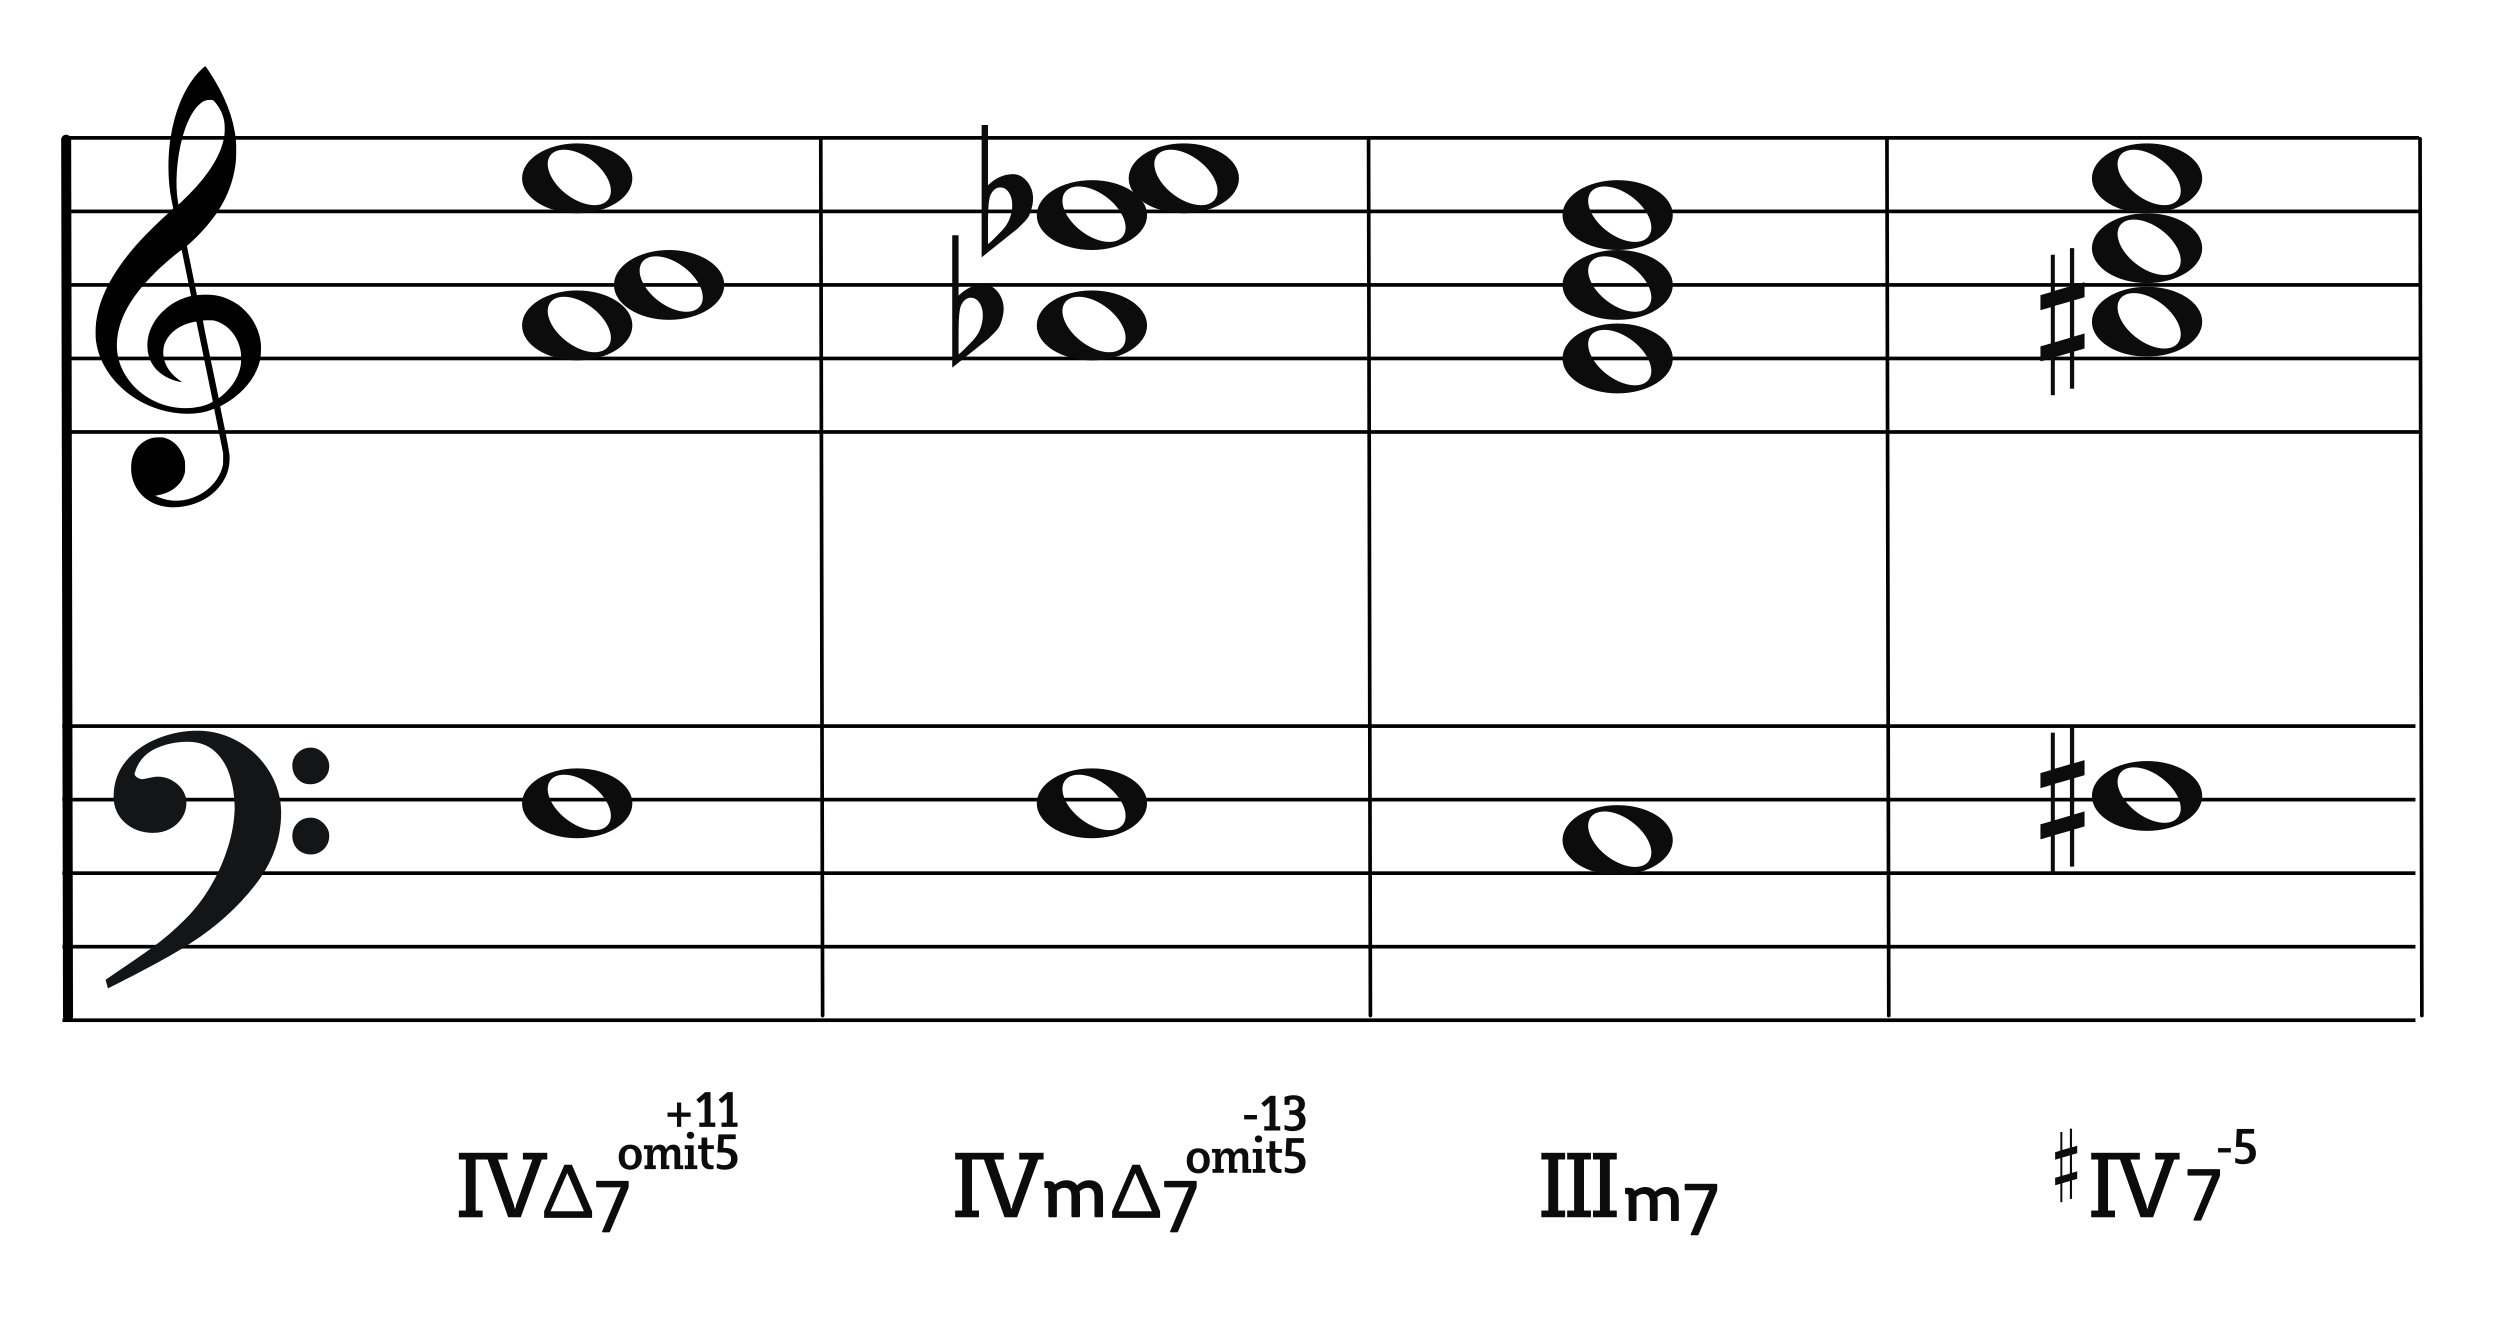 <?xml version="1.0" encoding="UTF-8"?>
<svg width="680px" height="360px" viewBox="0 0 680 360" version="1.1" xmlns="http://www.w3.org/2000/svg" xmlns:xlink="http://www.w3.org/1999/xlink">
    <title>M4-make-scales-in-pops</title>
    <g id="M4-make-scales-in-pops" stroke="none" stroke-width="1" fill="none" fill-rule="evenodd">
        <g id="Group" transform="translate(17, 187)" stroke="#000000">
            <line x1="0" y1="10.5" x2="640" y2="10.5" id="horizon"></line>
            <line x1="0" y1="30.5" x2="640" y2="30.5" id="horizon"></line>
            <line x1="0" y1="50.5" x2="640" y2="50.5" id="horizon"></line>
            <line x1="0" y1="70.5" x2="640" y2="70.5" id="horizon"></line>
            <line x1="0" y1="90.5" x2="640" y2="90.5" id="horizon"></line>
        </g>
        <g id="Group" transform="translate(18, 27)" stroke="#000000">
            <line x1="0" y1="10.5" x2="640" y2="10.5" id="horizon"></line>
            <line x1="0" y1="30.5" x2="640" y2="30.5" id="horizon"></line>
            <line x1="0" y1="50.5" x2="640" y2="50.5" id="horizon"></line>
            <line x1="0" y1="70.5" x2="640" y2="70.5" id="horizon"></line>
            <line x1="0" y1="90.5" x2="640" y2="90.5" id="horizon"></line>
        </g>
        <line x1="-101.5" y1="157.5" x2="137" y2="157" id="bar" stroke="#000000" stroke-width="2.722" stroke-linecap="round" stroke-linejoin="round" transform="translate(18, 157.5) rotate(90) translate(-18, -157.5) "></line>
        <g id="F" transform="translate(29, 199)" fill="#131516" stroke="#131516" stroke-width="0.5">
            <path d="M0,67.596 C5.774,63.697 10.087,60.745 12.864,58.704 C15.642,56.7 18.566,54.186 21.563,51.198 C24.559,48.21 27.081,44.821 29.128,41.067 C30.736,38.298 32.125,35.091 33.258,31.447 C34.391,27.84 34.975,24.342 35.085,21.026 C35.085,17.928 34.683,14.977 33.842,12.207 C33.038,9.401 31.65,7.106 29.676,5.247 C27.703,3.425 25.144,2.514 21.965,2.514 C18.895,2.514 16.008,3.134 13.303,4.336 C10.635,5.575 8.735,7.543 7.675,10.312 C7.675,10.567 7.529,10.895 7.309,11.369 C7.382,11.952 7.675,12.389 8.223,12.717 C8.771,13.045 9.246,13.191 9.685,13.191 C9.904,13.191 10.525,13.082 11.476,12.863 C12.462,12.645 13.267,12.499 13.924,12.499 C15.861,12.499 17.579,13.191 19.151,14.539 C20.686,15.888 21.453,17.527 21.453,19.459 C21.453,20.843 21.051,22.155 20.283,23.358 C19.516,24.56 18.456,25.544 17.104,26.237 C15.752,26.965 14.253,27.293 12.645,27.293 C9.721,27.293 7.236,26.419 5.19,24.633 C3.18,22.811 2.156,20.516 2.156,17.637 C2.156,13.956 3.289,10.786 5.519,8.09 C7.784,5.393 10.635,3.389 14.144,2.041 C17.616,0.656 21.124,0 24.706,0 C28.616,0 32.344,0.984 35.816,2.988 C39.324,4.956 42.065,7.689 44.112,11.078 C46.159,14.503 47.219,18.147 47.219,22.082 C47.219,29.079 44.88,35.565 40.202,41.578 C35.524,47.59 29.749,52.801 22.842,57.247 C18.237,60.271 10.781,64.352 0.512,69.49 L0,67.596 Z M50.764,9.223 C50.764,7.912 51.239,6.818 52.189,5.944 C53.103,5.033 54.236,4.596 55.588,4.596 C56.757,4.596 57.854,5.106 58.84,6.09 C59.827,7.037 60.302,8.167 60.302,9.406 C60.302,10.717 59.791,11.847 58.84,12.758 C57.817,13.633 56.684,14.07 55.405,14.07 C54.053,14.07 52.956,13.633 52.079,12.649 C51.202,11.701 50.764,10.572 50.764,9.223 Z M50.764,28.318 C50.764,27.006 51.239,25.876 52.116,25.002 C53.029,24.091 54.162,23.654 55.588,23.654 C56.757,23.654 57.817,24.127 58.84,25.111 C59.791,26.095 60.302,27.152 60.302,28.318 C60.302,29.739 59.827,30.869 58.914,31.78 C57.963,32.691 56.867,33.164 55.588,33.164 C54.162,33.164 53.029,32.691 52.116,31.816 C51.239,30.941 50.764,29.775 50.764,28.318 Z" id="Shape"></path>
        </g>
        <path d="M46.162,137.963 C45.266,137.896 44.404,137.751 43.59,137.529 C39.375,136.385 36.455,133.207 35.775,129.019 C35.575,127.792 35.642,125.872 35.923,124.776 C36.137,123.937 36.656,122.738 37.074,122.113 C37.779,121.062 38.984,120.067 40.186,119.549 C41.174,119.121 41.706,119.008 42.952,118.964 C43.94,118.927 44.184,118.943 44.755,119.091 C47.243,119.73 49.258,121.863 50.132,124.784 C50.329,125.444 50.347,125.611 50.351,126.909 C50.354,128.141 50.333,128.398 50.178,128.946 C49.834,130.163 49.246,131.144 48.307,132.061 C46.932,133.409 45.321,134.218 43.146,134.658 L42.213,134.848 L42.875,135.136 C46.41,136.69 50.323,136.54 53.971,134.717 C57.164,133.123 59.633,130.238 60.482,127.11 C60.688,126.354 60.7,126.215 60.694,124.776 L60.688,123.247 L59.496,117.331 C58.841,114.077 58.287,111.355 58.266,111.281 C58.23,111.166 58.148,111.182 57.582,111.418 C53.926,112.945 48.394,112.925 43.345,111.368 C36.428,109.235 30.782,104.554 27.839,98.514 C26.921,96.627 26.385,94.824 26.088,92.619 C25.955,91.626 25.976,88.997 26.129,87.748 C26.949,81.066 30.398,74.366 36.901,66.82 C38.925,64.472 43.355,60.078 46.323,57.473 C47.113,56.781 47.146,56.737 47.085,56.513 C46.948,55.994 46.471,53.478 46.323,52.492 C45.64,47.894 45.641,42.555 46.327,37.883 C47.404,30.543 49.928,24.375 53.602,20.114 C54.272,19.336 55.69,18 55.845,18 C55.895,18 56.325,18.589 56.798,19.309 C61.195,25.971 63.521,31.905 64.157,38.07 C64.315,39.612 64.271,43.229 64.075,44.64 C63.431,49.296 61.928,53.337 59.35,57.34 C57.665,59.961 55.126,62.939 52.535,65.339 C51.944,65.888 51.321,66.465 51.152,66.623 L50.846,66.909 L52.203,73.585 L53.559,80.263 L54.231,80.211 C56.12,80.059 58.116,80.17 59.543,80.503 C61.442,80.949 63.58,81.966 65.179,83.183 C66.071,83.863 67.556,85.382 68.183,86.257 C69.682,88.347 70.66,90.839 70.933,93.258 C71.069,94.455 70.988,96.783 70.78,97.751 C69.957,101.583 67.521,105.186 63.81,108.057 C62.892,108.767 61.554,109.624 60.582,110.127 C59.924,110.468 59.867,110.514 59.91,110.692 C59.993,111.029 61.048,116.157 61.442,118.136 C61.649,119.175 61.967,120.896 62.15,121.96 C62.472,123.832 62.482,123.929 62.438,125.139 C62.36,127.439 61.782,129.237 60.478,131.256 C57.993,135.1 53.541,137.551 48.349,137.933 C47.252,138.013 46.899,138.019 46.162,137.963 Z M52.745,110.885 C53.722,110.77 54.959,110.504 55.761,110.234 C56.743,109.905 57.928,109.32 57.881,109.187 C57.859,109.128 56.855,104.232 55.649,98.304 C54.443,92.377 53.437,87.508 53.413,87.484 C53.39,87.46 52.989,87.516 52.523,87.611 C49.107,88.303 46.304,90.262 45.076,92.816 C44.689,93.621 44.541,94.148 44.441,95.068 C44.229,97.023 44.858,99.17 46.144,100.872 C46.893,101.865 48.034,102.926 49.081,103.606 C49.482,103.866 49.559,103.994 49.278,103.933 C49.18,103.913 48.836,103.838 48.514,103.77 C45.981,103.223 43.532,101.79 42.143,100.047 C40.923,98.514 40.304,96.92 40.127,94.848 C39.901,92.207 40.593,89.661 42.211,87.165 C43.256,85.553 45.06,83.798 46.867,82.636 C48.176,81.793 50.16,80.933 51.512,80.622 C51.759,80.566 51.961,80.493 51.961,80.463 C51.961,80.376 49.457,68.124 49.415,68.007 C49.354,67.835 45.96,70.619 43.673,72.714 C42.412,73.87 39.728,76.664 38.754,77.836 C35.813,81.373 33.913,84.555 32.85,87.716 C31.782,90.904 31.516,93.972 32.062,96.876 C32.726,100.406 35.003,104.1 38.048,106.588 C42.184,109.965 47.451,111.505 52.745,110.885 Z M60.505,107.528 C63.324,105.107 64.992,102.353 65.485,99.313 C65.651,98.294 65.607,96.145 65.405,95.195 C64.58,91.346 62.061,88.374 58.741,87.333 C58.087,87.127 57.936,87.111 56.647,87.109 C55.83,87.109 55.23,87.139 55.189,87.187 C55.148,87.234 55.991,91.463 57.301,97.771 C58.5,103.548 59.482,108.285 59.484,108.299 C59.492,108.363 59.835,108.103 60.505,107.528 Z M51.284,53.016 C56.959,47.335 60.313,41.803 61.012,36.963 C61.169,35.873 61.167,34.096 61.006,33.127 C60.684,31.195 59.896,29.498 58.556,27.862 C58.024,27.212 57.944,27.178 56.938,27.18 C55.83,27.182 54.822,27.708 53.777,28.83 C52.044,30.684 50.596,33.715 49.529,37.707 C48.046,43.266 47.59,50.218 48.404,54.927 L48.531,55.671 L49.325,54.927 C49.761,54.517 50.641,53.658 51.284,53.016 Z" id="G-Clef" fill="#000000"></path>
        <g id="Group" transform="translate(142, 38)" fill="#0C0C0C" fill-rule="nonzero">
            <g id="whole">
                <path d="M14.988,1 C6.708,1 0,5.273 0,10.513 C0,15.752 6.708,20 14.988,20 C23.268,20 30,15.752 30,10.513 C30,5.273 23.268,1 14.988,1 Z M11.325,2.723 C13.479,2.693 16.132,3.586 18.626,5.371 C23.06,8.544 25.285,13.322 23.597,16.015 C21.91,18.707 16.948,18.313 12.514,15.141 C8.08,11.968 5.855,7.189 7.542,4.497 C8.281,3.318 9.651,2.746 11.325,2.723 Z"></path>
            </g>
        </g>
        <g id="Group" transform="translate(142, 208)" fill="#0C0C0C" fill-rule="nonzero">
            <g id="whole">
                <path d="M14.988,1 C6.708,1 0,5.273 0,10.513 C0,15.752 6.708,20 14.988,20 C23.268,20 30,15.752 30,10.513 C30,5.273 23.268,1 14.988,1 Z M11.325,2.723 C13.479,2.693 16.132,3.586 18.626,5.371 C23.06,8.544 25.285,13.322 23.597,16.015 C21.91,18.707 16.948,18.313 12.514,15.141 C8.08,11.968 5.855,7.189 7.542,4.497 C8.281,3.318 9.651,2.746 11.325,2.723 Z"></path>
            </g>
        </g>
        <g id="Group" transform="translate(142, 78)" fill="#0C0C0C" fill-rule="nonzero">
            <g id="whole">
                <path d="M14.988,1 C6.708,1 0,5.273 0,10.513 C0,15.752 6.708,20 14.988,20 C23.268,20 30,15.752 30,10.513 C30,5.273 23.268,1 14.988,1 Z M11.325,2.723 C13.479,2.693 16.132,3.586 18.626,5.371 C23.06,8.544 25.285,13.322 23.597,16.015 C21.91,18.707 16.948,18.313 12.514,15.141 C8.08,11.968 5.855,7.189 7.542,4.497 C8.281,3.318 9.651,2.746 11.325,2.723 Z"></path>
            </g>
        </g>
        <g id="Group" transform="translate(167, 67)" fill="#0C0C0C" fill-rule="nonzero">
            <g id="whole">
                <path d="M14.988,1 C6.708,1 0,5.273 0,10.513 C0,15.752 6.708,20 14.988,20 C23.268,20 30,15.752 30,10.513 C30,5.273 23.268,1 14.988,1 Z M11.325,2.723 C13.479,2.693 16.132,3.586 18.626,5.371 C23.06,8.544 25.285,13.322 23.597,16.015 C21.91,18.707 16.948,18.313 12.514,15.141 C8.08,11.968 5.855,7.189 7.542,4.497 C8.281,3.318 9.651,2.746 11.325,2.723 Z"></path>
            </g>
        </g>
        <line x1="103.75" y1="157.25" x2="342.25" y2="156.75" id="bar" stroke="#000000" stroke-linecap="round" stroke-linejoin="round" transform="translate(223.25, 157.25) rotate(90) translate(-223.25, -157.25) "></line>
        <line x1="252.75" y1="157.25" x2="491.25" y2="156.75" id="bar" stroke="#000000" stroke-linecap="round" stroke-linejoin="round" transform="translate(372.25, 157.25) rotate(90) translate(-372.25, -157.25) "></line>
        <line x1="393.75" y1="157.25" x2="632.25" y2="156.75" id="bar" stroke="#000000" stroke-linecap="round" stroke-linejoin="round" transform="translate(513.25, 157.25) rotate(90) translate(-513.25, -157.25) "></line>
        <line x1="538.75" y1="157.25" x2="777.25" y2="156.75" id="bar" stroke="#000000" stroke-linecap="round" stroke-linejoin="round" transform="translate(658.25, 157.25) rotate(90) translate(-658.25, -157.25) "></line>
        <g id="Group" transform="translate(307, 38)" fill="#0C0C0C" fill-rule="nonzero">
            <g id="whole">
                <path d="M14.988,1 C6.708,1 0,5.273 0,10.513 C0,15.752 6.708,20 14.988,20 C23.268,20 30,15.752 30,10.513 C30,5.273 23.268,1 14.988,1 Z M11.325,2.723 C13.479,2.693 16.132,3.586 18.626,5.371 C23.06,8.544 25.285,13.322 23.597,16.015 C21.91,18.707 16.948,18.313 12.514,15.141 C8.08,11.968 5.855,7.189 7.542,4.497 C8.281,3.318 9.651,2.746 11.325,2.723 Z"></path>
            </g>
        </g>
        <g id="Group" transform="translate(282, 78)" fill="#0C0C0C" fill-rule="nonzero">
            <g id="whole">
                <path d="M14.988,1 C6.708,1 0,5.273 0,10.513 C0,15.752 6.708,20 14.988,20 C23.268,20 30,15.752 30,10.513 C30,5.273 23.268,1 14.988,1 Z M11.325,2.723 C13.479,2.693 16.132,3.586 18.626,5.371 C23.06,8.544 25.285,13.322 23.597,16.015 C21.91,18.707 16.948,18.313 12.514,15.141 C8.08,11.968 5.855,7.189 7.542,4.497 C8.281,3.318 9.651,2.746 11.325,2.723 Z"></path>
            </g>
        </g>
        <g id="Group" transform="translate(282, 208)" fill="#0C0C0C" fill-rule="nonzero">
            <g id="whole">
                <path d="M14.988,1 C6.708,1 0,5.273 0,10.513 C0,15.752 6.708,20 14.988,20 C23.268,20 30,15.752 30,10.513 C30,5.273 23.268,1 14.988,1 Z M11.325,2.723 C13.479,2.693 16.132,3.586 18.626,5.371 C23.06,8.544 25.285,13.322 23.597,16.015 C21.91,18.707 16.948,18.313 12.514,15.141 C8.08,11.968 5.855,7.189 7.542,4.497 C8.281,3.318 9.651,2.746 11.325,2.723 Z"></path>
            </g>
        </g>
        <g id="Group" transform="translate(282, 48)" fill="#0C0C0C" fill-rule="nonzero">
            <g id="whole">
                <path d="M14.988,1 C6.708,1 0,5.273 0,10.513 C0,15.752 6.708,20 14.988,20 C23.268,20 30,15.752 30,10.513 C30,5.273 23.268,1 14.988,1 Z M11.325,2.723 C13.479,2.693 16.132,3.586 18.626,5.371 C23.06,8.544 25.285,13.322 23.597,16.015 C21.91,18.707 16.948,18.313 12.514,15.141 C8.08,11.968 5.855,7.189 7.542,4.497 C8.281,3.318 9.651,2.746 11.325,2.723 Z"></path>
            </g>
        </g>
        <g id="Group" transform="translate(267, 34)" fill="#0C0C0C" fill-rule="nonzero">
            <g id="flat">
                <path d="M1.733,11.772 C1.733,11.772 1.733,13.314 1.733,16.4 C3.732,14.423 5.976,13.411 8.464,13.362 C10.019,13.362 11.352,14.062 12.463,15.46 C13.44,16.762 13.951,18.208 13.996,19.8 C14.04,21.053 13.751,22.499 13.129,24.139 C12.907,24.814 12.418,25.537 11.663,26.308 C11.085,26.888 10.486,27.49 9.863,28.117 C6.576,30.72 3.288,33.348 0,36 L0,0 L1.733,0 L1.733,11.772 Z M7.131,17.991 C6.598,17.316 5.91,16.979 5.065,16.979 C3.999,16.979 3.133,17.629 2.466,18.931 C1.977,19.944 1.733,22.331 1.733,26.091 L1.733,32.312 C1.777,32.504 3.022,31.323 5.465,28.767 C6.798,27.418 7.665,25.826 8.064,23.994 C8.242,23.271 8.331,22.548 8.331,21.824 C8.331,20.233 7.931,18.956 7.131,17.991"></path>
            </g>
        </g>
        <g id="Group" transform="translate(259, 64)" fill="#0C0C0C" fill-rule="nonzero">
            <g id="flat">
                <path d="M1.733,11.772 C1.733,11.772 1.733,13.314 1.733,16.4 C3.732,14.423 5.976,13.411 8.464,13.362 C10.019,13.362 11.352,14.062 12.463,15.46 C13.44,16.762 13.951,18.208 13.996,19.8 C14.04,21.053 13.751,22.499 13.129,24.139 C12.907,24.814 12.418,25.537 11.663,26.308 C11.085,26.888 10.486,27.49 9.863,28.117 C6.576,30.72 3.288,33.348 0,36 L0,0 L1.733,0 L1.733,11.772 Z M7.131,17.991 C6.598,17.316 5.91,16.979 5.065,16.979 C3.999,16.979 3.133,17.629 2.466,18.931 C1.977,19.944 1.733,22.331 1.733,26.091 L1.733,32.312 C1.777,32.504 3.022,31.323 5.465,28.767 C6.798,27.418 7.665,25.826 8.064,23.994 C8.242,23.271 8.331,22.548 8.331,21.824 C8.331,20.233 7.931,18.956 7.131,17.991"></path>
            </g>
        </g>
        <g id="Group" transform="translate(425, 67)" fill="#0C0C0C" fill-rule="nonzero">
            <g id="whole">
                <path d="M14.988,1 C6.708,1 0,5.273 0,10.513 C0,15.752 6.708,20 14.988,20 C23.268,20 30,15.752 30,10.513 C30,5.273 23.268,1 14.988,1 Z M11.325,2.723 C13.479,2.693 16.132,3.586 18.626,5.371 C23.06,8.544 25.285,13.322 23.597,16.015 C21.91,18.707 16.948,18.313 12.514,15.141 C8.08,11.968 5.855,7.189 7.542,4.497 C8.281,3.318 9.651,2.746 11.325,2.723 Z"></path>
            </g>
        </g>
        <g id="Group" transform="translate(425, 87)" fill="#0C0C0C" fill-rule="nonzero">
            <g id="whole">
                <path d="M14.988,1 C6.708,1 0,5.273 0,10.513 C0,15.752 6.708,20 14.988,20 C23.268,20 30,15.752 30,10.513 C30,5.273 23.268,1 14.988,1 Z M11.325,2.723 C13.479,2.693 16.132,3.586 18.626,5.371 C23.06,8.544 25.285,13.322 23.597,16.015 C21.91,18.707 16.948,18.313 12.514,15.141 C8.08,11.968 5.855,7.189 7.542,4.497 C8.281,3.318 9.651,2.746 11.325,2.723 Z"></path>
            </g>
        </g>
        <g id="Group" transform="translate(425, 218)" fill="#0C0C0C" fill-rule="nonzero">
            <g id="whole">
                <path d="M14.988,1 C6.708,1 0,5.273 0,10.513 C0,15.752 6.708,20 14.988,20 C23.268,20 30,15.752 30,10.513 C30,5.273 23.268,1 14.988,1 Z M11.325,2.723 C13.479,2.693 16.132,3.586 18.626,5.371 C23.06,8.544 25.285,13.322 23.597,16.015 C21.91,18.707 16.948,18.313 12.514,15.141 C8.08,11.968 5.855,7.189 7.542,4.497 C8.281,3.318 9.651,2.746 11.325,2.723 Z"></path>
            </g>
        </g>
        <g id="Group" transform="translate(425, 48)" fill="#0C0C0C" fill-rule="nonzero">
            <g id="whole">
                <path d="M14.988,1 C6.708,1 0,5.273 0,10.513 C0,15.752 6.708,20 14.988,20 C23.268,20 30,15.752 30,10.513 C30,5.273 23.268,1 14.988,1 Z M11.325,2.723 C13.479,2.693 16.132,3.586 18.626,5.371 C23.06,8.544 25.285,13.322 23.597,16.015 C21.91,18.707 16.948,18.313 12.514,15.141 C8.08,11.968 5.855,7.189 7.542,4.497 C8.281,3.318 9.651,2.746 11.325,2.723 Z"></path>
            </g>
        </g>
        <g id="Group" transform="translate(569, 57)" fill="#0C0C0C" fill-rule="nonzero">
            <g id="whole">
                <path d="M14.988,1 C6.708,1 0,5.273 0,10.513 C0,15.752 6.708,20 14.988,20 C23.268,20 30,15.752 30,10.513 C30,5.273 23.268,1 14.988,1 Z M11.325,2.723 C13.479,2.693 16.132,3.586 18.626,5.371 C23.06,8.544 25.285,13.322 23.597,16.015 C21.91,18.707 16.948,18.313 12.514,15.141 C8.08,11.968 5.855,7.189 7.542,4.497 C8.281,3.318 9.651,2.746 11.325,2.723 Z"></path>
            </g>
        </g>
        <g id="Group" transform="translate(555, 197.5)" fill="#0C0C0C" fill-rule="nonzero">
            <g id="sharp">
                <path d="M3.914,25.588 L3.914,15.682 L8.021,14.519 L8.021,24.375 L3.914,25.588 Z M12,23.192 L9.177,24.021 L9.177,14.165 L12,13.356 L12,9.262 L9.177,10.071 L9.177,0 L8.021,0 L8.021,10.376 L3.914,11.587 L3.914,1.794 L2.823,1.794 L2.823,11.96 L0,12.771 L0,16.874 L2.823,16.065 L2.823,25.902 L0,26.709 L0,30.795 L2.823,29.986 L2.823,40 L3.914,40 L3.914,29.628 L8.021,28.469 L8.021,38.212 L9.177,38.212 L9.177,28.103 L12,27.292 L12,23.192 Z"></path>
            </g>
        </g>
        <g id="Group" transform="translate(555, 67.5)" fill="#0C0C0C" fill-rule="nonzero">
            <g id="sharp">
                <path d="M3.914,25.588 L3.914,15.682 L8.021,14.519 L8.021,24.375 L3.914,25.588 Z M12,23.192 L9.177,24.021 L9.177,14.165 L12,13.356 L12,9.262 L9.177,10.071 L9.177,0 L8.021,0 L8.021,10.376 L3.914,11.587 L3.914,1.794 L2.823,1.794 L2.823,11.96 L0,12.771 L0,16.874 L2.823,16.065 L2.823,25.902 L0,26.709 L0,30.795 L2.823,29.986 L2.823,40 L3.914,40 L3.914,29.628 L8.021,28.469 L8.021,38.212 L9.177,38.212 L9.177,28.103 L12,27.292 L12,23.192 Z"></path>
            </g>
        </g>
        <g id="Group" transform="translate(569, 77)" fill="#0C0C0C" fill-rule="nonzero">
            <g id="whole">
                <path d="M14.988,1 C6.708,1 0,5.273 0,10.513 C0,15.752 6.708,20 14.988,20 C23.268,20 30,15.752 30,10.513 C30,5.273 23.268,1 14.988,1 Z M11.325,2.723 C13.479,2.693 16.132,3.586 18.626,5.371 C23.06,8.544 25.285,13.322 23.597,16.015 C21.91,18.707 16.948,18.313 12.514,15.141 C8.08,11.968 5.855,7.189 7.542,4.497 C8.281,3.318 9.651,2.746 11.325,2.723 Z"></path>
            </g>
        </g>
        <g id="Group" transform="translate(569, 206)" fill="#0C0C0C" fill-rule="nonzero">
            <g id="whole">
                <path d="M14.988,1 C6.708,1 0,5.273 0,10.513 C0,15.752 6.708,20 14.988,20 C23.268,20 30,15.752 30,10.513 C30,5.273 23.268,1 14.988,1 Z M11.325,2.723 C13.479,2.693 16.132,3.586 18.626,5.371 C23.06,8.544 25.285,13.322 23.597,16.015 C21.91,18.707 16.948,18.313 12.514,15.141 C8.08,11.968 5.855,7.189 7.542,4.497 C8.281,3.318 9.651,2.746 11.325,2.723 Z"></path>
            </g>
        </g>
        <g id="Group" transform="translate(569, 38)" fill="#0C0C0C" fill-rule="nonzero">
            <g id="whole">
                <path d="M14.988,1 C6.708,1 0,5.273 0,10.513 C0,15.752 6.708,20 14.988,20 C23.268,20 30,15.752 30,10.513 C30,5.273 23.268,1 14.988,1 Z M11.325,2.723 C13.479,2.693 16.132,3.586 18.626,5.371 C23.06,8.544 25.285,13.322 23.597,16.015 C21.91,18.707 16.948,18.313 12.514,15.141 C8.08,11.968 5.855,7.189 7.542,4.497 C8.281,3.318 9.651,2.746 11.325,2.723 Z"></path>
            </g>
        </g>
        <g id="Group" transform="translate(115, 301)" fill="#0C0C0C" fill-rule="nonzero">
            <g id="Combined-Shape">
                <path d="M16.279,30.088 L16.279,28.268 L14.381,28.268 L14.381,14.384 L16.279,14.384 L16.279,12.564 L9.805,12.564 L9.805,14.384 L11.703,14.384 L11.703,28.268 L9.805,28.268 L9.805,30.088 L16.279,30.088 Z M26.654,30.088 L32.374,14.384 L33.856,14.384 L33.856,12.564 L27.226,12.564 L27.226,14.384 L29.8,14.384 L25.406,26.682 L25.172,27.748 L25.016,27.748 L24.782,26.682 L20.466,14.384 L23.04,14.384 L23.04,12.564 L16.176,12.564 L16.176,14.384 L17.632,14.384 L23.222,30.088 L26.654,30.088 Z"></path>
            </g>
        </g>
        <g id="Group" transform="translate(175, 296)" fill="#0C0C0C" fill-rule="nonzero">
            <g id="tension-stack">
                <path d="M10.289,10.5 L10.289,7.77 L12.851,7.77 L12.851,6.608 L10.289,6.608 L10.289,3.892 L9.141,3.892 L9.141,6.608 L6.565,6.608 L6.565,7.77 L9.141,7.77 L9.141,10.5 L10.289,10.5 Z M19.568,10.5 L19.568,9.352 L18.266,9.352 L18.266,1.064 L16.796,1.064 L14.402,3.122 L15.228,4.088 L16.642,2.898 L16.642,9.352 L15.214,9.352 L15.214,10.5 L19.568,10.5 Z M25.612,10.5 L25.612,9.352 L24.31,9.352 L24.31,1.064 L22.84,1.064 L20.446,3.122 L21.272,4.088 L22.686,2.898 L22.686,9.352 L21.258,9.352 L21.258,10.5 L25.612,10.5 Z M-3.577,22.168 C-1.645,22.168 -0.441,20.852 -0.441,18.724 C-0.441,16.596 -1.645,15.336 -3.577,15.336 C-5.509,15.336 -6.713,16.596 -6.713,18.724 C-6.713,20.852 -5.509,22.168 -3.577,22.168 Z M-3.577,21.02 C-4.669,21.02 -5.075,20.054 -5.075,18.738 C-5.075,17.436 -4.669,16.47 -3.577,16.47 C-2.485,16.47 -2.079,17.436 -2.079,18.738 C-2.079,20.054 -2.485,21.02 -3.577,21.02 Z M3.377,22 L3.377,20.964 L2.621,20.964 L2.621,18.43 C2.621,17.38 3.181,16.624 3.895,16.624 C4.399,16.624 4.777,16.988 4.777,17.688 L4.777,22 L7.059,22 L7.059,20.964 L6.289,20.964 L6.289,18.36 C6.289,17.296 6.835,16.624 7.563,16.624 C8.109,16.624 8.445,16.988 8.445,17.688 L8.445,22 L10.825,22 L10.825,20.964 L10.013,20.964 L10.013,17.506 C10.013,15.98 9.285,15.336 8.165,15.336 C7.269,15.336 6.597,15.742 6.219,16.54 L6.135,16.54 C5.911,15.77 5.267,15.336 4.455,15.336 C3.405,15.336 2.733,16.036 2.411,16.904 L2.313,16.904 L2.523,16.064 L2.523,15.504 L0.143,15.504 L0.143,16.54 L1.067,16.54 L1.067,20.964 L0.297,20.964 L0.297,22 L3.377,22 Z M12.809,13.768 C13.411,13.768 13.817,13.362 13.817,12.802 C13.817,12.242 13.411,11.836 12.809,11.836 C12.207,11.836 11.801,12.242 11.801,12.802 C11.801,13.348 12.207,13.768 12.809,13.768 Z M14.671,22 L14.671,20.964 L13.677,20.964 L13.677,15.504 L11.241,15.504 L11.241,16.54 L12.123,16.54 L12.123,20.964 L11.241,20.964 L11.241,22 L14.671,22 Z M18.252,22.056 C18.49,22.056 18.854,22.028 19.078,22 L19.078,20.964 L18.882,20.964 C17.818,20.964 17.37,20.432 17.37,19.27 L17.37,16.554 L19.19,16.554 L19.19,15.504 L17.37,15.504 L17.37,13.404 L15.816,13.404 L15.816,15.504 L14.878,15.504 L14.878,16.554 L15.816,16.554 L15.816,19.382 C15.816,21.3 16.782,22.056 18.252,22.056 Z M22.126,22.168 C24.296,22.168 25.612,21.104 25.612,19.172 C25.612,17.24 24.31,16.246 22.322,16.246 L21.748,16.246 L21.888,13.852 L25.122,13.852 L25.122,12.564 L20.404,12.564 L20.166,17.464 L21.65,17.464 C23.022,17.464 23.862,17.996 23.862,19.228 C23.862,20.306 23.204,20.922 21.93,20.922 C21.272,20.922 20.67,20.754 19.97,20.474 L19.97,21.72 C20.726,22.056 21.412,22.168 22.126,22.168 Z" id="Combined-Shape"></path>
            </g>
        </g>
        <g id="Group" transform="translate(144, 301)" fill="#0C0C0C" fill-rule="nonzero">
            <g id="Combined-Shape">
                <path d="M26.747,20.188 C26.907,20.188 27.007,20.288 27.007,20.448 L27.007,20.448 L27.007,21.548 C27.007,21.988 26.947,22.108 26.827,22.428 L26.827,22.428 L21.967,33.908 C21.907,34.088 21.807,34.188 21.627,34.188 L21.627,34.188 L19.967,34.188 C19.787,34.188 19.707,34.088 19.787,33.908 L19.787,33.908 L24.507,22.688 L24.847,21.928 L24.067,21.948 L18.407,21.948 C18.247,21.948 18.147,21.848 18.147,21.668 L18.147,21.668 L18.147,20.448 C18.147,20.288 18.247,20.188 18.407,20.188 L18.407,20.188 Z M11.549,15.814 L17.047,28.46 L17.047,30.267 L4,30.267 L4,28.46 L9.518,15.814 L11.549,15.814 Z M10.309,18.069 L5.768,28.46 L14.83,28.46 L10.309,18.069 Z"></path>
            </g>
        </g>
        <g id="Group" transform="translate(250, 301)" fill="#0C0C0C" fill-rule="nonzero">
            <g id="Combined-Shape">
                <path d="M16.279,30.088 L16.279,28.268 L14.381,28.268 L14.381,14.384 L16.279,14.384 L16.279,12.564 L9.805,12.564 L9.805,14.384 L11.703,14.384 L11.703,28.268 L9.805,28.268 L9.805,30.088 L16.279,30.088 Z M26.654,30.088 L32.374,14.384 L33.856,14.384 L33.856,12.564 L27.226,12.564 L27.226,14.384 L29.8,14.384 L25.406,26.682 L25.172,27.748 L25.016,27.748 L24.782,26.682 L20.466,14.384 L23.04,14.384 L23.04,12.564 L16.176,12.564 L16.176,14.384 L17.632,14.384 L23.222,30.088 L26.654,30.088 Z"></path>
            </g>
        </g>
        <g id="Group" transform="translate(408, 301)" fill="#0C0C0C" fill-rule="nonzero">
            <g id="CN-Root">
                <path d="M17.721,30.088 L17.721,28.268 L15.823,28.268 L15.823,14.384 L17.721,14.384 L17.721,12.564 L11.247,12.564 L11.247,14.384 L13.145,14.384 L13.145,28.268 L11.247,28.268 L11.247,30.088 L17.721,30.088 Z M24.742,30.088 L24.742,28.268 L22.844,28.268 L22.844,14.384 L24.742,14.384 L24.742,12.564 L18.268,12.564 L18.268,14.384 L20.166,14.384 L20.166,28.268 L18.268,28.268 L18.268,30.088 L24.742,30.088 Z M31.763,30.088 L31.763,28.268 L29.865,28.268 L29.865,14.384 L31.763,14.384 L31.763,12.564 L25.289,12.564 L25.289,14.384 L27.187,14.384 L27.187,28.268 L25.289,28.268 L25.289,30.088 L31.763,30.088 Z" id="Combined-Shape"></path>
            </g>
        </g>
        <g id="Group" transform="translate(559, 301)" fill="#0C0C0C" fill-rule="nonzero">
            <g id="Combined-Shape">
                <path d="M16.279,30.088 L16.279,28.268 L14.381,28.268 L14.381,14.384 L16.279,14.384 L16.279,12.564 L9.805,12.564 L9.805,14.384 L11.703,14.384 L11.703,28.268 L9.805,28.268 L9.805,30.088 L16.279,30.088 Z M26.654,30.088 L32.374,14.384 L33.856,14.384 L33.856,12.564 L27.226,12.564 L27.226,14.384 L29.8,14.384 L25.406,26.682 L25.172,27.748 L25.016,27.748 L24.782,26.682 L20.466,14.384 L23.04,14.384 L23.04,12.564 L16.176,12.564 L16.176,14.384 L17.632,14.384 L23.222,30.088 L26.654,30.088 Z"></path>
            </g>
        </g>
        <g id="Group" transform="translate(559, 307)" fill="#0C0C0C" fill-rule="nonzero">
            <g id="sharp">
                <path d="M1.957,12.794 L1.957,7.841 L4.01,7.26 L4.01,12.188 L1.957,12.794 Z M6,11.596 L4.588,12.011 L4.588,7.083 L6,6.678 L6,4.631 L4.588,5.036 L4.588,0 L4.01,0 L4.01,5.188 L1.957,5.794 L1.957,0.897 L1.412,0.897 L1.412,5.98 L0,6.386 L0,8.437 L1.412,8.032 L1.412,12.951 L0,13.354 L0,15.397 L1.412,14.993 L1.412,20 L1.957,20 L1.957,14.814 L4.01,14.235 L4.01,19.106 L4.588,19.106 L4.588,14.051 L6,13.646 L6,11.596 Z"></path>
            </g>
        </g>
        <g id="Group" transform="translate(437, 302)" fill="#0C0C0C" fill-rule="nonzero">
            <g id="Combined-Shape">
                <path d="M29.828,20 C29.988,20 30.088,20.1 30.088,20.26 L30.088,20.26 L30.088,21.36 C30.088,21.8 30.028,21.92 29.908,22.24 L29.908,22.24 L25.048,33.72 C24.988,33.9 24.888,34 24.708,34 L24.708,34 L23.048,34 C22.868,34 22.788,33.9 22.868,33.72 L22.868,33.72 L27.588,22.5 L27.928,21.74 L27.148,21.76 L21.488,21.76 C21.328,21.76 21.228,21.66 21.228,21.48 L21.228,21.48 L21.228,20.26 C21.228,20.1 21.328,20 21.488,20 L21.488,20 Z M16.226,20.864 C18.272,20.864 19.636,22.184 19.636,24.714 L19.636,24.714 L19.636,29.796 C19.636,29.994 19.526,30.104 19.328,30.104 L19.328,30.104 L17.81,30.104 C17.612,30.104 17.502,29.994 17.502,29.796 L17.502,29.796 L17.502,24.934 C17.502,23.482 16.93,22.756 15.808,22.756 C15.104,22.756 14.422,23.064 13.806,23.614 C13.85,23.944 13.894,24.318 13.894,24.714 L13.894,24.714 L13.894,29.796 C13.894,29.994 13.784,30.104 13.586,30.104 L13.586,30.104 L12.068,30.104 C11.892,30.104 11.76,29.994 11.76,29.796 L11.76,29.796 L11.76,24.934 C11.76,23.482 11.21,22.756 10.044,22.756 C9.406,22.756 8.812,22.976 8.13,23.504 L8.13,23.504 L8.13,29.796 C8.13,29.994 8.02,30.104 7.822,30.104 L7.822,30.104 L6.304,30.104 C6.084,30.104 5.996,29.994 5.996,29.796 L5.996,29.796 L5.996,24.384 L5.974,24.384 L5.974,23.526 C5.974,22.998 5.93,22.8 5.556,22.8 L5.556,22.8 L5.314,22.8 C5.116,22.8 5.006,22.69 5.006,22.492 L5.006,22.492 L5.006,21.392 C5.006,21.194 5.116,21.084 5.314,21.084 L5.314,21.084 L6.216,21.084 C6.964,21.084 7.426,21.37 7.668,21.92 C8.636,21.194 9.494,20.864 10.528,20.864 C11.672,20.864 12.618,21.304 13.19,22.14 C14.026,21.304 15.06,20.864 16.226,20.864 Z"></path>
            </g>
        </g>
        <g id="Group" transform="translate(279, 301)" fill="#0C0C0C" fill-rule="nonzero">
            <g id="Combined-Shape">
                <path d="M8.134,30.104 C8.35,30.104 8.47,29.984 8.47,29.768 L8.47,22.904 C9.214,22.328 9.862,22.088 10.558,22.088 C11.83,22.088 12.43,22.88 12.43,24.464 L12.43,29.768 C12.43,29.984 12.574,30.104 12.766,30.104 L14.422,30.104 C14.638,30.104 14.758,29.984 14.758,29.768 L14.758,24.224 C14.758,23.792 14.71,23.384 14.662,23.024 C15.334,22.424 16.078,22.088 16.846,22.088 C18.07,22.088 18.694,22.88 18.694,24.464 L18.694,29.768 C18.694,29.984 18.814,30.104 19.03,30.104 L20.686,30.104 C20.902,30.104 21.022,29.984 21.022,29.768 L21.022,24.224 C21.022,21.464 19.534,20.024 17.302,20.024 C16.03,20.024 14.902,20.504 13.99,21.416 C13.366,20.504 12.334,20.024 11.086,20.024 C9.958,20.024 9.022,20.384 7.966,21.176 C7.702,20.576 7.198,20.264 6.382,20.264 L5.398,20.264 C5.182,20.264 5.062,20.384 5.062,20.6 L5.062,21.8 C5.062,22.016 5.182,22.136 5.398,22.136 L5.662,22.136 C6.07,22.136 6.118,22.352 6.118,22.928 L6.118,23.864 L6.142,23.864 L6.142,29.768 C6.142,29.984 6.238,30.104 6.478,30.104 L8.134,30.104 Z"></path>
            </g>
        </g>
        <g id="Group" transform="translate(298.5, 301)" fill="#0C0C0C" fill-rule="nonzero">
            <g id="Combined-Shape">
                <path d="M26.747,20.188 C26.907,20.188 27.007,20.288 27.007,20.448 L27.007,20.448 L27.007,21.548 C27.007,21.988 26.947,22.108 26.827,22.428 L26.827,22.428 L21.967,33.908 C21.907,34.088 21.807,34.188 21.627,34.188 L21.627,34.188 L19.967,34.188 C19.787,34.188 19.707,34.088 19.787,33.908 L19.787,33.908 L24.507,22.688 L24.847,21.928 L24.067,21.948 L18.407,21.948 C18.247,21.948 18.147,21.848 18.147,21.668 L18.147,21.668 L18.147,20.448 C18.147,20.288 18.247,20.188 18.407,20.188 L18.407,20.188 Z M11.549,15.814 L17.047,28.46 L17.047,30.267 L4,30.267 L4,28.46 L9.518,15.814 L11.549,15.814 Z M10.309,18.069 L5.768,28.46 L14.83,28.46 L10.309,18.069 Z"></path>
            </g>
        </g>
        <g id="Group" transform="translate(329.5, 297)" fill="#0C0C0C" fill-rule="nonzero">
            <g id="tension-stack">
                <path d="M12.389,7.476 L12.389,6.272 L8.903,6.272 L8.903,7.476 L12.389,7.476 Z M18.728,10.5 L18.728,9.352 L17.426,9.352 L17.426,1.064 L15.956,1.064 L13.562,3.122 L14.388,4.088 L15.802,2.898 L15.802,9.352 L14.374,9.352 L14.374,10.5 L18.728,10.5 Z M22.056,10.668 C24.184,10.668 25.612,9.674 25.612,7.812 C25.612,6.762 25.164,5.95 24.296,5.502 L24.296,5.418 C25.024,4.97 25.444,4.228 25.444,3.304 C25.444,1.708 24.226,0.896 22.406,0.896 C21.552,0.896 20.712,1.064 19.886,1.372 L19.886,3.528 L21.3,3.528 L21.3,2.226 C21.594,2.128 21.916,2.072 22.224,2.072 C23.204,2.072 23.764,2.59 23.764,3.458 C23.764,4.424 23.12,5.012 22.14,5.012 L21.174,5.012 L21.174,6.216 L21.944,6.216 C23.134,6.216 23.862,6.762 23.862,7.812 C23.862,8.89 23.12,9.422 21.888,9.422 C21.216,9.422 20.572,9.268 19.886,8.988 L19.886,10.234 C20.642,10.542 21.3,10.668 22.056,10.668 Z M-3.577,22.168 C-1.645,22.168 -0.441,20.852 -0.441,18.724 C-0.441,16.596 -1.645,15.336 -3.577,15.336 C-5.509,15.336 -6.713,16.596 -6.713,18.724 C-6.713,20.852 -5.509,22.168 -3.577,22.168 Z M-3.577,21.02 C-4.669,21.02 -5.075,20.054 -5.075,18.738 C-5.075,17.436 -4.669,16.47 -3.577,16.47 C-2.485,16.47 -2.079,17.436 -2.079,18.738 C-2.079,20.054 -2.485,21.02 -3.577,21.02 Z M3.377,22 L3.377,20.964 L2.621,20.964 L2.621,18.43 C2.621,17.38 3.181,16.624 3.895,16.624 C4.399,16.624 4.777,16.988 4.777,17.688 L4.777,22 L7.059,22 L7.059,20.964 L6.289,20.964 L6.289,18.36 C6.289,17.296 6.835,16.624 7.563,16.624 C8.109,16.624 8.445,16.988 8.445,17.688 L8.445,22 L10.825,22 L10.825,20.964 L10.013,20.964 L10.013,17.506 C10.013,15.98 9.285,15.336 8.165,15.336 C7.269,15.336 6.597,15.742 6.219,16.54 L6.135,16.54 C5.911,15.77 5.267,15.336 4.455,15.336 C3.405,15.336 2.733,16.036 2.411,16.904 L2.313,16.904 L2.523,16.064 L2.523,15.504 L0.143,15.504 L0.143,16.54 L1.067,16.54 L1.067,20.964 L0.297,20.964 L0.297,22 L3.377,22 Z M12.809,13.768 C13.411,13.768 13.817,13.362 13.817,12.802 C13.817,12.242 13.411,11.836 12.809,11.836 C12.207,11.836 11.801,12.242 11.801,12.802 C11.801,13.348 12.207,13.768 12.809,13.768 Z M14.671,22 L14.671,20.964 L13.677,20.964 L13.677,15.504 L11.241,15.504 L11.241,16.54 L12.123,16.54 L12.123,20.964 L11.241,20.964 L11.241,22 L14.671,22 Z M18.252,22.056 C18.49,22.056 18.854,22.028 19.078,22 L19.078,20.964 L18.882,20.964 C17.818,20.964 17.37,20.432 17.37,19.27 L17.37,16.554 L19.19,16.554 L19.19,15.504 L17.37,15.504 L17.37,13.404 L15.816,13.404 L15.816,15.504 L14.878,15.504 L14.878,16.554 L15.816,16.554 L15.816,19.382 C15.816,21.3 16.782,22.056 18.252,22.056 Z M22.126,22.168 C24.296,22.168 25.612,21.104 25.612,19.172 C25.612,17.24 24.31,16.246 22.322,16.246 L21.748,16.246 L21.888,13.852 L25.122,13.852 L25.122,12.564 L20.404,12.564 L20.166,17.464 L21.65,17.464 C23.022,17.464 23.862,17.996 23.862,19.228 C23.862,20.306 23.204,20.922 21.93,20.922 C21.272,20.922 20.67,20.754 19.97,20.474 L19.97,21.72 C20.726,22.056 21.412,22.168 22.126,22.168 Z" id="Combined-Shape"></path>
            </g>
        </g>
        <g id="Group" transform="translate(588, 306)" fill="#0C0C0C" fill-rule="nonzero">
            <g id="tension-stack">
                <path d="M18.798,7.476 L18.798,6.272 L15.312,6.272 L15.312,7.476 L18.798,7.476 Z M22.126,10.668 C24.296,10.668 25.612,9.604 25.612,7.672 C25.612,5.74 24.31,4.746 22.322,4.746 L21.748,4.746 L21.888,2.352 L25.122,2.352 L25.122,1.064 L20.404,1.064 L20.166,5.964 L21.65,5.964 C23.022,5.964 23.862,6.496 23.862,7.728 C23.862,8.806 23.204,9.422 21.93,9.422 C21.272,9.422 20.67,9.254 19.97,8.974 L19.97,10.22 C20.726,10.556 21.412,10.668 22.126,10.668 Z" id="Combined-Shape"></path>
            </g>
        </g>
        <g id="Group" transform="translate(591, 298)" fill="#0C0C0C" fill-rule="nonzero">
            <g id="Combined-Shape">
                <path d="M7.476,34 C7.656,34 7.756,33.9 7.816,33.72 L12.676,22.24 C12.796,21.92 12.856,21.8 12.856,21.36 L12.856,20.26 C12.856,20.1 12.756,20 12.596,20 L4.256,20 C4.096,20 3.996,20.1 3.996,20.26 L3.996,21.48 C3.996,21.66 4.096,21.76 4.256,21.76 L9.916,21.76 L10.696,21.74 L10.356,22.5 L5.636,33.72 C5.556,33.9 5.636,34 5.816,34 L7.476,34 Z"></path>
            </g>
        </g>
    </g>
</svg>